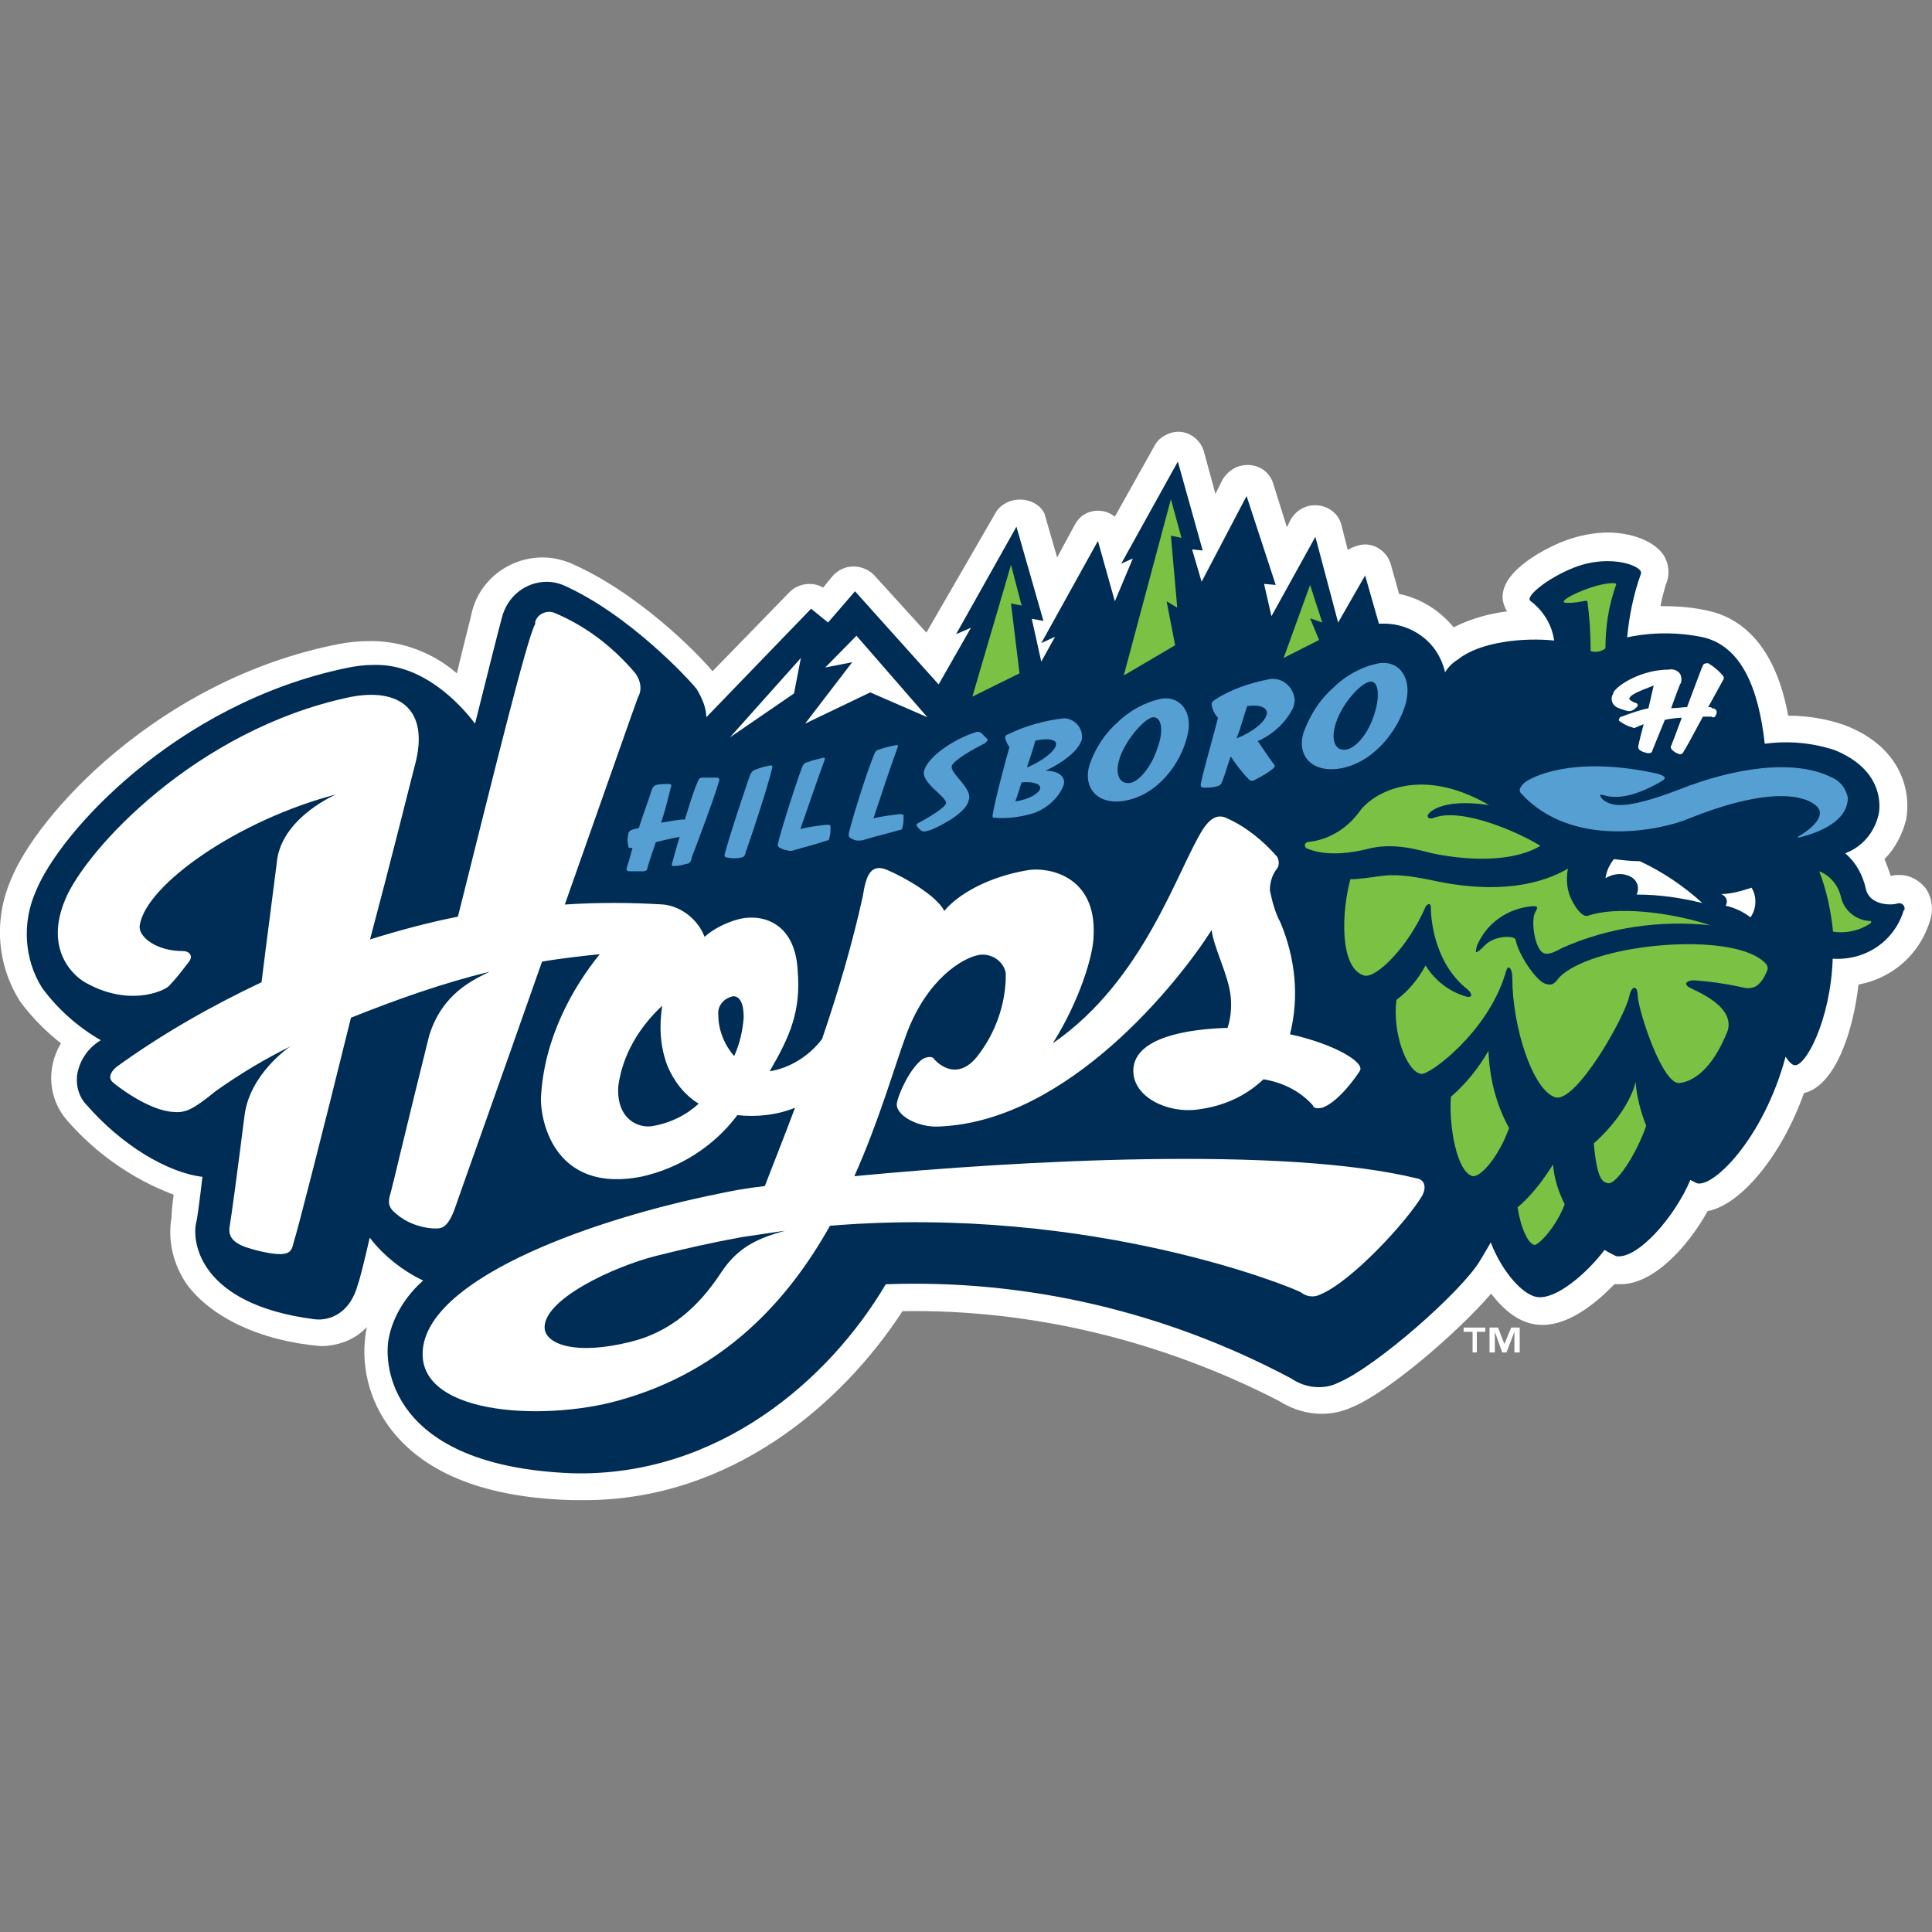<?xml version="1.0" encoding="utf-8"?>
<!-- Generator: Adobe Illustrator 26.5.0, SVG Export Plug-In . SVG Version: 6.00 Build 0)  -->
<svg version="1.1" id="Layer_1" xmlns="http://www.w3.org/2000/svg" xmlns:xlink="http://www.w3.org/1999/xlink" x="0px" y="0px"
	 viewBox="0 0 512 512" style="enable-background:new 0 0 512 512;" xml:space="preserve">
<rect x="0" y="0" width="512" height="512" fill="#808080" stroke="none"/>
<style type="text/css">
	.st0{fill:#FFFFFF;}
	.st1{fill:#002D55;}
	.st2{fill:#569FD3;}
	.st3{fill:#7BC143;}
</style>
<g id="XMLID_1_">
	<polyline id="XMLID_3_" class="st0" points="398.67,356.17 398.67,356.17 396.99,351.82 394.74,351.82 394.74,358.41 
		396.14,358.41 396.14,352.94 398.11,358.41 399.23,358.41 401.33,352.94 401.33,358.41 402.74,358.41 402.74,351.82 400.49,351.82 
		398.67,356.17 	"/>
	<polyline id="XMLID_4_" class="st0" points="387.87,352.94 390.25,352.94 390.25,358.41 391.37,358.41 391.37,352.94 
		393.62,352.94 393.62,351.82 387.87,351.82 387.87,352.94 	"/>
	<path id="XMLID_5_" class="st0" d="M85.01,356.73c4.49,0,9.12-1.68,12.2-5.05c-1.96,9.68,0.56,19.64,6.59,27.35
		c9.12,11.64,25.25,17.96,48.11,18.52c1.12,0,2.24,0,3.09,0c38.44,0,68.03-25.25,84.17-50.08c34.65-0.56,69.16,8,99.88,23.85
		c5.75,3.65,12.77,4.49,19.08,1.68c9.68-3.93,28.2-19.92,37.03-30.16c3.09,3.93,7.43,8.28,13.61,8.28c7.15,0,14.17-5.75,19.08-10.8
		c0.56,0,1.12,0,1.68,0c8.84,0,17.96-10.24,23.01-19.36c8.84-1.68,19.64-14.73,25.53-31.28c8.28-1.96,13.05-16.27,14.45-28.76
		c9.12-1.68,16.55-8.28,19.08-17.39c0.84-2.81,0.28-6.03-1.4-8.28c-1.68-1.96-3.93-3.37-6.87-3.37c-0.84,0-1.4,0-2.24,0.28
		c-0.56-1.68-1.12-3.09-1.68-4.49c2.81-2.81,4.77-6.59,5.75-10.52c1.4-8-1.68-19.36-16.27-24.97c-4.77-1.68-9.96-2.52-15.01-2.52
		c-2.81-15.57-9.96-24.97-20.48-27.63c-4.49-1.12-8.84-1.4-13.33-1.4c0.28-1.96,0.84-3.65,1.4-5.75c1.12-2.52,0.84-5.47-0.56-7.72
		c-2.81-4.21-9.4-6.03-14.73-6.03c-3.93,0-8,0.84-11.64,2.24c-1.68,0.56-15.29,6.31-16.27,13.89c-0.28,1.68,0.28,3.37,1.12,4.77
		c-4.77,0.56-9.68,1.96-14.17,4.21c-3.65-4.49-8.84-7.72-14.45-8.84l-2.24-8c-1.12-3.65-5.05-6.03-8.84-4.77
		c-0.84,0.28-1.68,0.56-2.52,1.12l-1.68-6.59c-0.84-3.65-4.77-6.03-8.84-5.05c-1.96,0.56-3.37,1.68-4.49,3.37l-1.12,2.24
		l-3.65-11.64c-1.12-3.65-5.05-5.75-9.12-4.49c-1.68,0.56-3.09,1.68-4.21,3.37l-1.96,3.93l-3.09-11.36
		c-1.12-3.65-5.05-6.03-8.84-4.77c-1.68,0.56-3.37,1.68-4.21,3.37l-10.52,18.8c-3.09-2.52-7.72-1.96-9.96,1.12
		c-0.28,0.28-0.28,0.56-0.56,0.84l-4.77,8.84l-3.37-11.64c-1.12-2.52-4.77-4.49-8.84-3.37c-1.68,0.56-3.37,1.68-4.21,3.37
		l-18.24,31.56l-13.89-15.29c-1.4-1.4-3.37-2.24-5.47-2.24c-1.96,0-3.93,0.84-5.47,2.52l-2.52,3.09c-2.81-1.68-6.59-1.12-8.84,1.12
		l-20.48,21.04c-3.93-4.77-19.92-21.04-37.87-28.76c-2.24-0.84-4.49-1.4-7.15-1.4c-8.84,0-16.83,6.03-18.8,14.73
		c-0.28,1.4-1.68,6.59-3.93,15.99c-6.31-5.47-14.45-8.56-22.72-8.56c-3.09,0-6.03,0.28-8.84,0.84
		c-47.55,9.4-79.96,45.45-86.69,62.56c-4.49,10.52-3.65,22.44,2.52,32.12c3.09,4.21,6.87,8,10.8,11.08
		c-3.93,6.59-3.37,14.73,1.68,20.48c7.72,8.84,17.39,15.57,28.2,19.64c-0.56,4.21-0.56,5.47-0.56,6.03
		c-1.12,6.31,0.56,12.77,4.21,17.96C56.12,349.01,68.6,355.32,85.01,356.73"/>
	<path id="XMLID_6_" class="st1" d="M502.75,239.46c-1.96,0.56-7.43,0.28-8.28-3.93c-0.84-3.65-2.52-6.87-5.47-9.4
		c4.49-1.68,7.72-5.47,8.84-10.24c0.56-2.52,1.12-11.92-11.64-17.11c-6.03-1.96-12.2-2.52-18.52-1.68
		c-1.68-15.01-6.31-25.81-16.27-28.2c-6.59-1.4-13.61-1.4-20.2,0c0.56-5.75,1.68-11.36,3.65-16.83c0.84-1.96-8-5.47-17.67-1.68
		c-7.15,2.81-13.05,7.72-11.64,8.84c3.37,2.52,5.75,6.31,6.31,10.52c-8-0.84-19.64,0.28-25.53,5.05c-1.4,0.84-2.52,1.96-3.37,3.37
		c-0.56-2.52-1.68-4.77-3.09-6.59c-3.09-3.93-8-6.31-13.05-6.31c-0.56,0-0.84,0-1.4,0l-3.65-12.77l-7.15,12.48l-6.03-22.72
		l-11.64,21.04l-1.96-8.56l3.09,0.28l-7.72-23.57l-11.92,22.72l-2.52-8.56l2.81,0.28l-6.59-23.57l-15.01,27.07l3.09-1.4l-4.77,11.36
		l-4.49-15.99l-15.01,27.07l3.65-1.68l-3.65,6.59l-2.52-11.36l3.09,0.56l-7.15-24.97l-15.99,28.48l3.93-1.68l-8.56,15.01
		l-22.16-24.69l-7.15,8.28l-4.49-3.65l-27.77,28.76c0-2.52-1.12-5.05-2.52-7.43c-1.68-2.24-17.96-19.92-35.49-27.63
		c-1.4-0.56-2.81-0.84-4.21-0.84c-5.75,0-10.52,3.93-11.92,9.4c-0.56,1.96-3.37,13.05-7.15,28.2c-1.68-2.24-12.2-15.99-26.79-15.57
		c-2.52,0-4.77,0.28-7.43,0.84c-44.89,9.4-75.89,43.49-82.2,59.2c-3.65,8.28-3.09,17.96,1.68,25.53
		c4.21,5.75,9.68,10.52,15.57,13.89c-3.37,1.96-5.75,5.47-6.31,9.4c-0.28,2.81,0.56,5.75,2.52,7.72
		c9.12,10.52,21.32,17.96,30.72,19.08c-0.84,7.15-1.4,11.36-1.68,12.2c-1.12,5.05,0.84,21.6,31.28,25.53
		c4.21,0.56,9.68-1.68,11.64-9.4c0.28-0.56,1.4-4.77,3.09-12.2c3.65,4.77,8.84,8.84,14.17,11.36c-4.49,3.93-8,9.4-9.12,15.29
		c-1.4,6.87,0,33.81,48.39,35.77c38.72,1.12,68.31-24.69,83.32-50.08c37.59-1.4,74.49,7.43,107.45,24.97
		c3.65,2.52,8.56,3.09,12.48,1.12c9.96-4.21,32.68-24.13,37.59-32.4c0.84-1.4,1.68-2.81,2.81-4.77c3.09,8,8.56,13.89,12.2,14.45
		c5.05,0.84,13.33-6.31,17.96-12.48c0.84,0.56,1.96,1.12,3.09,1.68c5.75,0.84,15.57-10.52,19.64-20.2c0.56,0.28,1.12,0.56,1.68,0.84
		c4.21,1.4,17.67-11.64,23.57-33.53c0,0,1.12,1.96,2.24,2.24c2.81,0.84,9.68-11.64,10.24-28.2c8.56,0.56,16.27-4.49,18.8-12.77
		C505.14,241,504.58,238.9,502.75,239.46"/>
	<path id="XMLID_7_" class="st2" d="M181.8,228.94c-0.84,0.28-1.96,0.56-3.09,0.56c-0.56,0-0.84,0-0.56-0.84
		c0.56-1.96,1.12-4.21,1.96-6.87c-1.68,0.28-4.21,0.84-6.31,1.4c-0.84,2.52-1.68,4.77-2.24,6.87c0,0.56-0.56,0.84-1.12,0.84
		c-1.12,0-2.24,0-3.65,0c-0.84,0-0.84-0.56-0.56-1.4c0.56-1.4,0.84-3.09,1.4-4.77c-0.84,0-1.12,0-1.12-0.56
		c-0.28-1.12-0.28-1.96,0-3.09c0-0.56,0.56-1.12,0.84-1.12c0.56-0.28,1.4-0.28,1.96-0.56c1.12-3.65,2.52-7.15,3.37-9.96
		c0.28-0.84,0.56-1.12,1.12-1.4c1.12-0.28,2.24-0.28,3.37-0.28c0.84,0,0.84,0.28,0.56,1.12c-0.56,2.24-1.4,5.75-2.52,9.12
		c2.24-0.28,4.49-0.84,6.31-0.84c1.12-3.65,2.24-7.43,3.37-9.96c0.28-0.84,0.56-1.12,1.4-1.12c1.12,0,2.24,0,3.65,0
		c0.56,0,0.84,0.28,0.56,1.12c-1.4,4.77-5.05,14.45-7.15,19.92C183.21,228.37,182.65,228.94,181.8,228.94"/>
	<path id="XMLID_8_" class="st2" d="M198.78,205.37c0.28-0.56,0.56-1.12,1.4-1.4c1.4-0.56,2.52-0.84,3.93-1.12
		c0.56,0,0.56,0,0.56,0.56c-1.12,4.77-5.05,16.83-7.15,22.72c0,0.56-0.56,1.12-1.12,1.12c-1.12,0.28-2.52,0.28-3.65,0
		c-0.84,0-0.84-0.56-0.56-1.4C193.73,220.24,197.09,210.28,198.78,205.37"/>
	<path id="XMLID_9_" class="st2" d="M210.42,225.29c-0.56,0.28-1.4,0.28-1.96,0c-0.56,0-1.12-0.28-1.68-0.56
		c-0.56-0.28-0.84-0.56-0.56-1.4c1.12-4.49,4.49-15.01,6.31-19.92c0.28-0.84,0.84-1.4,1.4-1.4c1.4-0.56,2.81-0.84,3.93-1.12
		c0.84-0.28,0.84,0,0.56,0.84c-1.68,4.49-4.49,12.77-6.31,17.96c2.24-0.56,4.49-0.84,6.87-1.12c0.84,0,1.12,0,1.12,0.56
		c0,0.84,0,1.96-0.28,2.81c0,0.56-0.28,0.84-0.84,0.84C216.73,223.61,213.37,224.45,210.42,225.29"/>
	<path id="XMLID_10_" class="st2" d="M229.22,222.48c-0.56,0.28-1.4,0.28-1.96,0.28c-0.56,0-1.12-0.28-1.68-0.56
		s-0.84-0.56-0.56-1.68c1.12-4.49,4.49-15.29,6.59-20.48c0.28-0.84,0.84-1.4,1.4-1.4c1.4-0.56,2.81-0.84,4.21-1.12
		c0.84-0.28,0.84,0,0.56,0.84c-1.68,4.49-4.49,13.05-6.31,18.52c2.24-0.56,4.49-0.84,6.87-1.12c0.84,0,1.12,0,1.12,0.56
		c0,0.84,0,1.96-0.28,2.81c0,0.56-0.28,0.84-0.84,0.84C235.53,220.8,232.02,221.64,229.22,222.48"/>
	<path id="XMLID_11_" class="st2" d="M246.61,219.96c-1.12,0.28-1.68,0.56-2.24,0.28c-0.56-0.28-1.12-0.84-1.4-1.4
		c-0.28-0.28,0-0.56,0.56-0.84c2.24-1.12,6.87-3.93,7.15-5.05c0.56-1.68-6.87-5.47-5.75-8.84c1.4-4.21,8.84-8.56,13.33-9.96
		c0.56-0.28,1.12-0.28,1.68,0c0.56,0.56,1.12,1.12,1.68,1.68c0.28,0.28,0,0.56-0.56,1.12c-3.37,1.68-8.28,4.49-8.84,6.03
		c-0.56,1.96,5.75,6.03,4.49,9.12C256.29,214.77,251.1,218.13,246.61,219.96"/>
	<path id="XMLID_15_" class="st2" d="M274.39,215.33c-3.37,1.12-7.15,1.68-10.8,1.4c-0.56,0-0.56-0.28-0.56-0.56
		c0.56-3.65,2.81-12.2,4.49-18.24c-0.56-0.56-0.84-1.4-1.12-2.24c0-0.56,0-0.84,0.84-1.12c4.49-2.24,9.68-3.65,14.73-4.21
		c2.52,0,4.77,2.24,4.77,4.77c0,0.56,0,1.12-0.28,1.4c-0.84,2.52-5.05,5.75-9.4,7.72c3.93,0,5.47,1.96,4.77,3.93
		C280.7,211.12,277.89,213.93,274.39,215.33 M270.74,207.33c-0.56,1.68-1.12,3.65-1.68,5.05c3.93-0.56,6.31-2.24,6.59-3.37
		C275.93,207.89,274.1,207.05,270.74,207.33z M272.14,203.41c3.93-1.68,7.43-4.21,7.72-6.03c0.28-1.12-1.4-1.96-5.47-1.12
		C273.82,198.36,272.98,200.88,272.14,203.41z"/>
	<path id="XMLID_18_" class="st2" d="M297.81,212.24c-7.15,1.12-10.8-3.65-9.12-9.4c1.4-4.21,3.93-8.28,7.43-11.36
		c3.09-3.09,7.43-5.47,11.64-6.31c5.05-0.84,8.56,3.65,6.87,9.96C312.82,202.56,306.65,210.84,297.81,212.24 M305.39,190.08
		c-2.24,0.56-6.87,5.75-8.56,10.52c-1.4,3.93-0.56,7.43,2.81,6.87c2.52-0.56,5.75-4.77,7.15-9.4
		C308.33,194.01,308.05,189.8,305.39,190.08z"/>
	<path id="XMLID_21_" class="st2" d="M337.37,203.69c-1.4,1.12-2.81,1.96-4.49,2.81c-0.84,0.56-1.4,0.56-1.96,0
		c-1.68-1.68-3.37-3.93-4.77-6.03c-0.84,2.24-1.4,4.49-2.24,6.59c-0.28,0.84-0.56,1.12-1.68,1.4c-1.12,0.28-1.96,0.28-3.09,0.28
		c-0.84,0-1.12-0.28-0.84-1.4c0.84-3.93,3.09-11.64,4.49-17.11c-0.84-0.84-1.4-1.96-1.68-3.37c0-0.56,0-0.84,0.84-1.4
		c4.21-2.81,9.4-4.49,14.45-5.47c3.09-0.56,6.03,1.68,6.59,4.77c0.28,0.84,0,1.96-0.28,2.81c-1.96,3.93-5.47,7.15-9.4,8.84
		c1.4,1.96,2.81,4.21,4.21,6.03C337.93,202.84,337.93,203.12,337.37,203.69 M330.5,187.13c-0.84,2.52-1.68,5.75-2.81,8.56
		c4.21-1.68,7.43-4.21,8-6.31C336.11,187.83,334.42,186.57,330.5,187.13z"/>
	<path id="XMLID_24_" class="st2" d="M354.9,203.69c-7.43,1.12-11.36-3.65-9.4-9.68c1.68-4.49,4.21-8.56,7.72-11.64
		c3.37-3.37,7.72-5.75,12.2-6.59c5.47-0.84,8.84,3.93,7.15,10.52C370.61,193.45,364.02,202.28,354.9,203.69 M362.9,180.68
		c-2.52,0.56-7.15,5.75-8.84,10.8c-1.4,4.21-0.56,7.72,2.81,7.15c2.81-0.56,6.03-4.77,7.43-9.68
		C365.7,184.61,365.42,180.12,362.9,180.68z"/>
	<polyline id="XMLID_25_" class="st0" points="230.62,183.49 213.37,191.76 225.85,175.49 218.7,176.89 226.97,168.48 
		245.77,190.08 230.62,183.49 	"/>
	<polyline id="XMLID_26_" class="st0" points="212.24,174.37 210.42,183.77 193.45,195.41 212.24,174.37 	"/>
	<polyline id="XMLID_27_" class="st3" points="267.93,149.68 257.69,184.61 270.18,178.44 267.93,159.92 270.74,160.48 
		267.93,149.68 	"/>
	<polyline id="XMLID_28_" class="st3" points="310.3,132.29 297.81,179 311.42,171 309.17,159.36 311.98,161.04 310.3,141.96 
		313.1,142.53 310.3,132.29 	"/>
	<polyline id="XMLID_29_" class="st3" points="347.19,163.85 350.41,164.97 347.19,155.01 340.17,174.37 349.57,169.6 
		347.19,163.85 	"/>
	<path id="XMLID_30_" class="st0" d="M432.34,232.44c-1.96-1.12-4.49-1.12-6.87,0.28c0.28-1.96,1.12-3.65,2.24-5.05
		c2.24,0.28,4.49,0.56,6.87,0.56c6.03,2.81,11.64,6.59,16.55,11.08c-5.75-1.4-11.36-2.24-17.39-2.24
		C434.58,234.97,433.74,233.28,432.34,232.44"/>
	<path id="XMLID_31_" class="st3" d="M347.47,223.04c5.47-0.84,9.96-3.93,13.05-8.28c3.65-4.77,15.99-11.92,34.09-1.4
		c-13.05-1.96-16.27,2.24-16.27,2.81c0,0.84,0.84,0.84,1.68,0.56c7.15-2.81,22.16,3.65,28.2,7.43c-6.03,3.65-16.55,4.49-28.76,1.96
		c-2.52-0.56-9.96-3.09-17.11-1.12c-3.37,0.84-10.8,2.24-16.27-0.28C345.5,223.89,345.79,223.04,347.47,223.04"/>
	<path id="XMLID_32_" class="st3" d="M390.25,311.7c-4.21-1.12-6.31-13.33-5.75-21.04c3.93-3.37,7.43-7.72,9.96-12.2
		c0.28,7.15,1.96,14.17,5.47,20.48C397.27,306.37,392.5,311.98,390.25,311.7"/>
	<path id="XMLID_33_" class="st3" d="M411.57,308.61c0.28,3.65,1.4,7.15,3.09,10.52c-2.24,6.03-6.87,10.8-8,10.8
		c-1.68-0.28-3.65-4.49-4.49-9.96C405.82,316.89,408.91,312.82,411.57,308.61"/>
	<path id="XMLID_34_" class="st3" d="M426.02,313.52c-1.4-0.28-2.81-1.12-3.65-10.52c5.47-4.77,9.96-11.36,11.08-16.27
		c0.28,3.93,1.4,8,2.81,11.64C433.46,306.37,427.99,314.36,426.02,313.52"/>
	<path id="XMLID_35_" class="st3" d="M460.95,261.48c-3.93-0.84-8-1.4-11.92-1.68c-1.96,0-2.81,0.84-1.68,1.68
		c1.12,0.84,12.48,4.77,10.52,11.64c-3.37,8.56-8,13.33-12.77,13.89c-4.49,0.56-10.8-18.8-11.08-23.01c0-1.12-0.28-2.24-0.84-2.24
		c-0.56,0-1.12,0.84-1.4,2.24c-1.12,5.47-14.17,28.48-19.64,26.79c-6.03-1.96-11.36-18.8-11.36-31.56c0-1.4-0.28-2.52-0.84-2.81
		c-0.56-0.28-0.84,1.12-1.12,1.96c-4.77,15.29-19.92,26.51-22.16,26.23c-3.93-0.56-7.72-11.08-6.59-19.64
		c3.09-2.24,5.75-5.47,7.72-9.12c2.24,3.65,5.75,6.59,9.96,8c3.09,1.12,2.24-0.84,1.12-1.68c-9.4-7.43-9.68-20.2-9.68-21.6
		c0-1.4-0.84-1.12-1.4-0.28c-4.49,10.52-13.05,19.08-16.27,18.24c-6.59-1.96-6.03-16.83-3.65-25.53c0.28,0,0.56,0,0.84,0
		c8.28-0.56,8.56-2.24,20.76,0.28c17.96,3.93,29.32,0.84,36.05-3.09c-0.56,2.81-0.28,6.03,1.12,8.56c0.56,1.12,2.52,4.49,4.21,3.93
		c7.15-2.52,21.32-1.12,32.4,2.52c-13.33-1.4-27.07,0.56-39.28,6.03c-1.12,0.56-3.37,1.96-4.77,1.4c-2.52-0.84-3.65-9.12-2.24-11.08
		c0.84-1.4,0.28-1.4-0.84-1.4c-6.59,0.56-12.2,4.49-14.73,10.52c-0.28,1.12-0.28,1.68-0.28,1.68c0.56,0,1.4-0.84,2.24-1.68
		c2.52-2.81,8-2.81,8.28-1.68c0.84,4.21,5.47,10.8,7.72,11.64c2.24,0.84,2.81-0.28,3.93-1.68c8.56-8.56,42.36-11.92,52.88-5.05
		c1.68,1.12,2.52,1.96,2.24,3.09c-0.84,2.24-2.24,4.49-4.21,4.77C463.06,262.04,462.07,261.76,460.95,261.48"/>
	<path id="XMLID_36_" class="st3" d="M495.74,244.65c-2.81,1.96-6.59,2.81-9.96,2.24c-0.56-5.47-1.68-10.8-3.65-15.99
		c2.81,1.12,5.05,3.65,5.75,6.87c0.84,3.65,4.21,6.31,8,6.31C495.74,244.09,496.02,244.37,495.74,244.65"/>
	<path id="XMLID_37_" class="st3" d="M425.46,171.84c0-5.75,0.84-11.36,2.81-16.83c0.56-0.84-3.09-0.56-7.15,0.84
		c-4.77,1.68-8.56,3.93-5.75,3.93c1.68,0,3.37-0.28,4.77-0.56c0.28,0,0.56,0,0.56,0.28c0.56,4.21,0.84,8.56,0.84,13.05
		C422.94,172.97,424.34,172.69,425.46,171.84"/>
	<path id="XMLID_38_" class="st0" d="M464.18,235.25c-2.52,0.84-5.47,1.68-8,1.68c1.68,0.84,1.68,2.24,1.12,3.09
		c2.52,0.56,4.77,1.68,6.59,3.09C465.58,240.72,465.58,237.49,464.18,235.25"/>
	<path id="XMLID_39_" class="st0" d="M431.77,185.17c0,0.28,0.84,0.84,1.68,1.12c0.28,0,0.56,0.28,0.56,0.56
		c0,0.28,0,0.28-0.28,0.56c-0.28,0.28-0.56,0.56-1.12,0.84c-0.56,0.28-1.12,0.28-1.96,0c-0.84-0.28-1.68-0.56-2.24-0.84
		c-1.4-0.84-1.68-2.52-0.84-3.65c0,0,0,0,0-0.28c1.12-1.96,7.43-6.03,14.73-6.03c1.12-0.28,2.52,0.28,3.09,1.4
		c0.28,0.84,0.28,1.68,0,2.24c-0.28,0.28-1.96,5.05-2.52,6.59c1.4,0,3.09-0.28,4.21-0.28c1.68-4.49,3.93-10.52,4.21-11.08
		c0.28-0.56,0.84-0.56,1.4-0.56c1.4,0.84,2.81,1.96,3.93,3.37c0.28,0.28,0.28,0.84,0,1.12l-3.93,7.15c0.56,0,0.84,0,1.12,0.28
		c0.28,0.28,0.28,0,0.28,0c0.56,0.28,0.84,0.56,0.84,0.84c0,0.28,0,0.84-0.28,1.12c-0.28,0.56-0.56,0.56-1.12,0.28
		c0,0-0.84,0-2.24,0c-3.09,5.75-4.77,8.84-5.05,9.12c-0.28,0.84-0.84,0.84-1.12,0.84c-0.84-0.28-1.4-0.56-1.96-1.12
		c-0.28-0.28-0.56-0.84-0.28-1.12c0,0,1.12-2.81,2.81-7.43c-1.12,0-3.37,0.28-4.49,0.56l-3.37,8.28c0,0.28-0.28,0.56-1.12,0.56
		c-0.28,0-0.84-0.28-1.12-0.28c-0.56-0.28-1.68-0.56-1.4-1.68c0-0.28,0.84-3.65,1.4-5.75c-0.56,0.28-1.4,0.56-1.4,0.56
		c-1.12,0.56-1.12,0.56-1.68,0.28c-1.12-0.28-2.24-0.84-3.37-1.68c0,0-0.28-0.28,0-0.56c0-0.28,0.28-0.56,0.56-0.56
		c2.24-0.84,4.49-1.68,7.15-2.24c0.28-1.12,1.4-6.03,1.4-6.03C434.3,183.21,432.05,184.05,431.77,185.17"/>
	<path id="XMLID_40_" class="st2" d="M476.66,221.64c3.37-1.96,7.43-5.47,4.77-8c-3.65-3.37-13.89-4.77-34.09,3.37
		c-6.59,2.81-30.72,8.28-44.33-6.87c-0.56-0.56-0.28-1.68,1.12-2.81c1.4-1.12,11.92-7.15,34.09-2.52c5.05,1.12,2.52,1.96,0.56,3.09
		c-3.65,1.96-8.56,3.93-12.77,3.09c-1.12-0.28-1.96-0.56-1.96-0.28s0.56,1.4,1.96,1.96c1.4,0.56,4.21,2.24,18.8-3.37
		c14.45-5.75,30.44-8.28,40.4-3.37c2.24,0.84,3.93,2.81,4.49,5.47c0,5.05-5.05,8.56-12.77,10.52
		C476.38,221.92,476.1,221.92,476.66,221.64"/>
	<path id="XMLID_45_" class="st0" d="M375.38,312.26c-35.21-8.56-104.93-4.77-148.97-0.56c6.59-14.73,10.52-28.76,13.89-37.87
		c5.47-14.45,14.73-19.92,19.08-20.76c3.37-0.56,6.59,1.68,7.15,4.77c0,0.56,0,1.12,0,1.68c-0.28,7.15-2.81,14.17-7.15,19.92
		c-5.47,7.43-10.8,2.52-11.92,1.12c-0.56-0.84-2.24-0.28-2.81,0c-3.65,2.52-6.59,9.68-6.87,11.36c-1.12,3.37,5.47,7.15,11.64,6.59
		c33.81-1.68,62.84-38.15,71.68-52.04c0.56,4.77,4.49,11.92,5.05,17.67c0.28,2.81,0,5.75-0.84,8.28c-0.28,0-0.56,0-0.84,0
		c-13.89,0.56-24.13,3.93-24.13,11.36c0,7.15,9.4,11.36,17.11,10.24c6.59-0.84,12.48-3.37,17.39-8c5.05,0.84,9.68,3.09,13.05,6.87
		c0.28,1.12,1.96,0.84,2.81,0.56c4.21-1.68,8.84-8.28,9.68-9.68c1.4-2.24-6.87-7.15-18.52-9.68c2.52-9.96,1.4-20.2-2.52-29.6
		c-1.4-2.52-2.24-5.75-2.81-8.56c0-1.96,0.56-3.93,1.68-5.47c0.84-0.84,0.84-2.24,0.28-3.37c-3.65-4.21-8.28-8-13.33-10.24
		c-2.81-1.4-4.77,0.56-6.31,2.81c-6.87,10.8-15.57,40.12-39.84,56.81c7.15-11.36,10.8-23.57,10.8-28.48
		c0.84-16.27-12.48-18.24-17.39-17.39c-10.24,1.68-18.52,6.31-22.16,10.8c-2.24-4.21-10.52-8.84-15.01-10.8
		c-4.49-1.96-5.75,1.4-6.59,6.87c-2.81,12.77-6.59,25.53-10.8,37.87c-3.37,4.49-8.56,7.72-13.89,8.56
		c5.47-9.4,8.28-15.99,7.43-26.51c-0.56-12.48-8.84-15.29-15.29-13.89c-3.37,0.84-6.87,2.52-9.4,4.77c-1.68-4.49-6.03-8-10.8-8.56
		c-8.84-0.56-17.67-0.56-26.23,0c9.96-28.2,18.8-53.44,19.36-54.85c1.12-1.96,0.84-4.21-0.56-6.31
		c-6.03-7.15-13.33-12.77-21.88-16.27c-1.96-0.56-4.21,0.56-4.77,2.52c0,0.28,0,0.28,0,0.56c-2.24,3.93-11.36,41.24-20.48,77.57
		c-7.15,1.4-14.73,3.37-23.29,6.03c5.75-21.6,10.52-40.96,11.92-46.29c3.93-14.73-4.21-20.48-17.11-17.96
		c-40.96,8.56-70.28,40.68-75.61,53.73c-5.47,13.05,1.96,20.2,5.75,22.16c11.08,6.03,19.92,2.24,21.6,0.84
		c1.96-1.96,3.65-4.21,5.47-6.59c1.12-1.4,0.28-2.81-1.68-2.81c-7.15,0-11.92-3.93-11.36-6.87c1.68-10.8,26.23-27.91,52.04-34.65
		c0,0-13.61,5.75-15.57,16.83c-0.84,6.87-2.52,19.36-4.21,32.96c-13.33,6.31-26.23,13.61-38.44,22.44
		c-1.96,1.68-1.96,3.09-1.12,3.93c0.84,0.84,9.68,7.72,16.27,8c3.09,0.28,5.05-0.56,11.08-5.47c6.31-4.49,13.05-8.56,19.92-11.92
		c-0.56,0.28-10.8,7.43-12.2,18.24c-1.96,15.57-3.65,27.91-3.93,29.32c-0.84,4.21,3.09,5.47,7.43,6.59c9.4,2.24,8.84,0,9.68-2.81
		c0.56-1.4,7.72-29.32,15.01-58.92c11.92-4.77,24.13-9.12,36.75-12.2c-4.49,2.24-12.48,5.75-15.99,16.83
		c-5.75,23.01-9.96,40.96-10.24,41.8c-0.84,2.52-0.56,3.93,1.4,5.47c2.52,2.24,6.03,3.65,9.68,3.93c1.96,0,3.65,0.56,5.75-4.77
		c0.84-2.52,11.92-33.53,23.29-65.93c4.77-0.84,12.2-1.68,15.29-1.96c-7.15,8.84-14.73,22.16-15.57,37.87
		c-0.28,5.05,2.81,25.81,26.79,21.04c9.96-2.24,19.08-8,25.25-16.27c5.05,0.56,10.52,0,15.29-1.96c-3.09,8.28-6.03,15.57-8,20.76
		c-5.05,0.56-9.4,1.4-11.92,1.96c-32.96,6.59-75.05,21.6-78.55,40.12c-3.37,18.52,31.28,20.48,51.76,14.73
		c27.91-7.72,44.89-26.51,55.97-46.29c69.72-5.75,123.72,16.83,124.84,17.67c1.4,1.12,3.37,1.4,5.05,0.56
		c8.28-3.37,23.01-19.36,27.07-26.23C378.19,314.36,377.35,312.54,375.38,312.26 M173.25,298.37c-3.93,0.84-9.96-1.68-9.4-10.52
		c1.12-8.28,5.47-15.57,11.64-21.32c-0.84,5.47-0.56,10.8,1.4,15.99c1.68,3.93,4.49,7.72,8.28,9.96
		C181.8,295.57,177.74,297.53,173.25,298.37z M197.09,269.62c-0.28,3.65-1.12,7.15-2.52,10.24c-2.52-2.81-4.21-6.87-4.21-10.8
		c-0.28-2.52,1.4-4.49,3.93-5.05C195.97,264,197.09,265.69,197.09,269.62z M191.2,337.09c-6.31,9.68-13.89,15.99-24.13,18.52
		c-14.73,3.65-22.16,0.56-22.72-3.37c-0.84-7.72,18.24-16.55,29.32-19.36c7.72-1.96,15.29-3.65,23.01-5.05
		c3.65-0.56,7.72-1.12,11.36-1.68C201.72,327.97,195.97,329.93,191.2,337.09z"/>
</g>
</svg>
